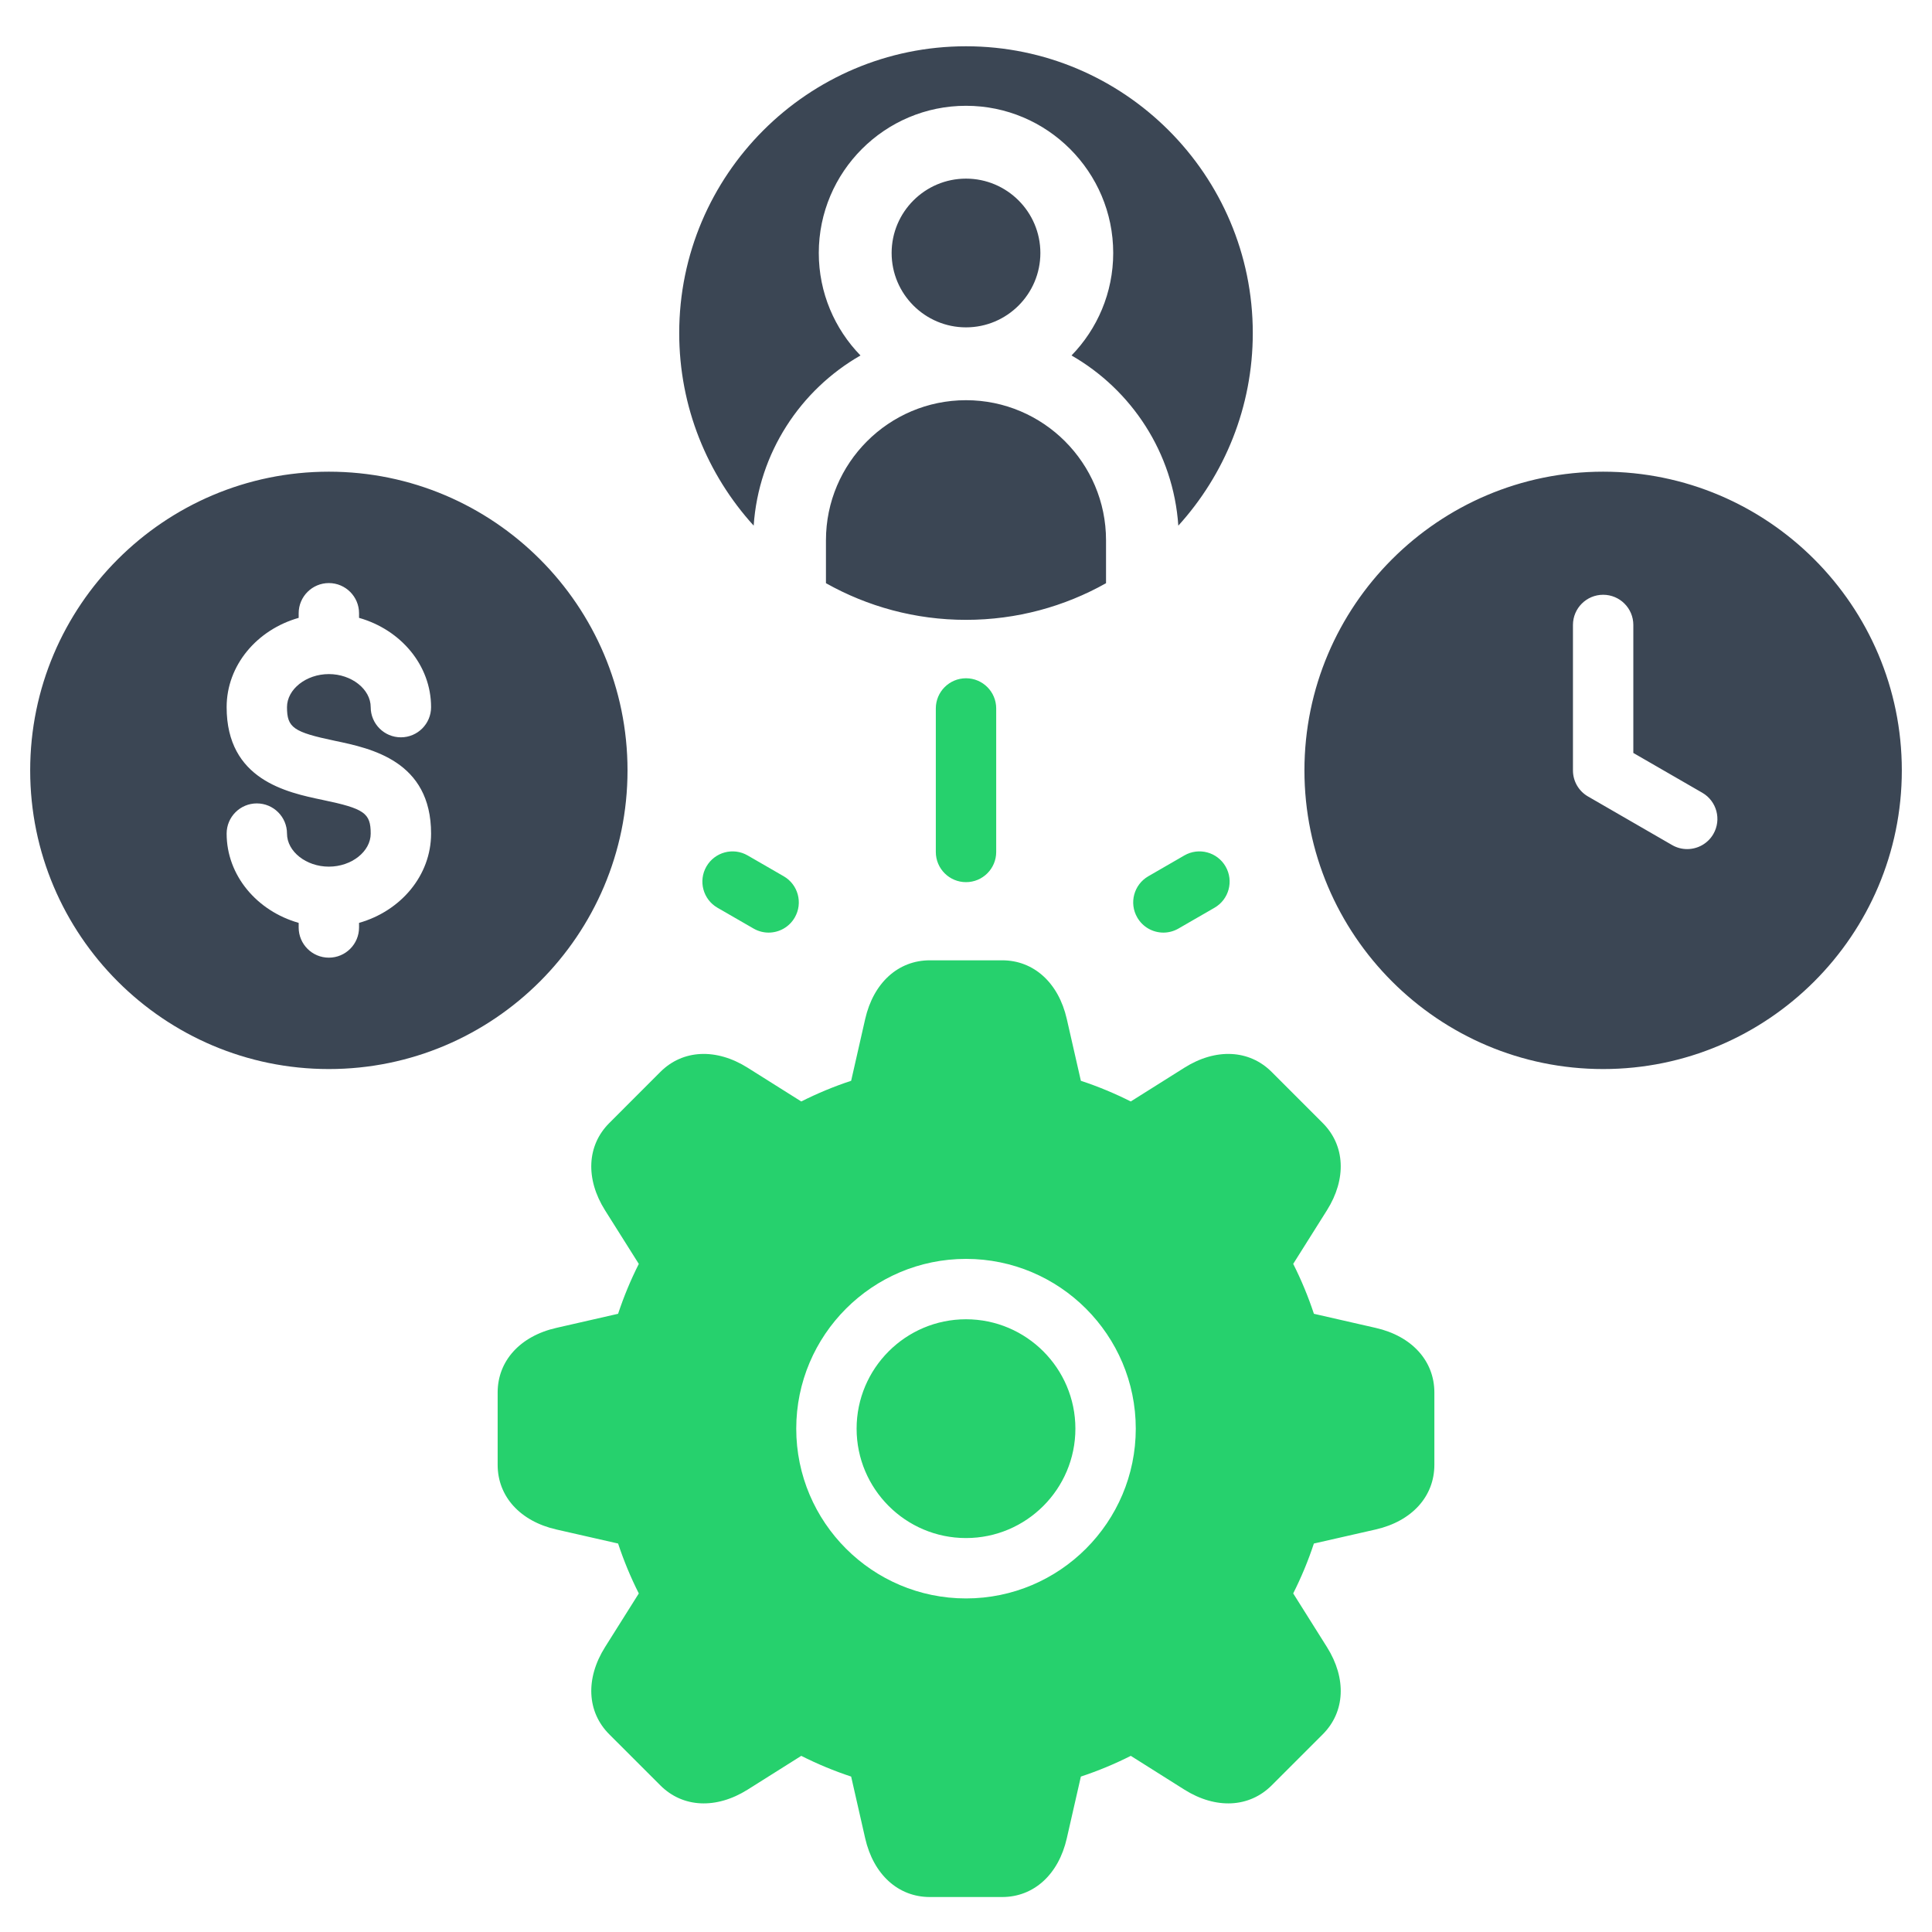 <svg width="127" height="127" viewBox="0 0 127 127" fill="none" xmlns="http://www.w3.org/2000/svg">
<path d="M70.691 93.913C70.691 97.879 67.465 101.104 63.5 101.104C59.535 101.104 56.309 97.879 56.309 93.913C56.309 89.948 59.535 86.722 63.5 86.722C67.465 86.722 70.691 89.948 70.691 93.913ZM94.288 91.537V96.289C94.288 98.37 92.81 99.998 90.428 100.541L86.368 101.464C85.998 102.587 85.542 103.684 85.009 104.743L87.226 108.268C88.528 110.336 88.422 112.534 86.951 114.005L83.592 117.363C82.119 118.834 79.921 118.941 77.855 117.641L74.333 115.421C73.273 115.957 72.175 116.411 71.051 116.783L70.126 120.841C69.585 123.222 67.955 124.701 65.877 124.701H61.124C59.043 124.701 57.416 123.222 56.873 120.841L55.95 116.783C54.826 116.411 53.73 115.957 52.671 115.421L49.146 117.641C47.077 118.941 44.88 118.834 43.409 117.363L40.05 114.005C38.579 112.534 38.472 110.336 39.775 108.268L41.992 104.745C41.456 103.686 41.003 102.587 40.63 101.464L36.572 100.541C34.191 99.998 32.713 98.37 32.713 96.289V91.537C32.713 89.458 34.191 87.828 36.572 87.288L40.63 86.362C41.003 85.239 41.456 84.142 41.992 83.083L39.772 79.559C38.472 77.492 38.579 75.295 40.05 73.824L43.409 70.463C44.88 68.992 47.077 68.885 49.146 70.187L52.671 72.405C53.73 71.872 54.826 71.415 55.95 71.046L56.873 66.985C57.416 64.604 59.043 63.126 61.124 63.126H65.877C67.955 63.126 69.585 64.604 70.126 66.985L71.051 71.046C72.175 71.415 73.271 71.872 74.33 72.405L77.855 70.187C79.921 68.885 82.119 68.992 83.592 70.463L86.951 73.824C88.422 75.295 88.528 77.492 87.226 79.559L85.009 83.081C85.544 84.14 85.998 85.239 86.37 86.362L90.428 87.288C92.81 87.828 94.288 89.458 94.288 91.537ZM63.501 82.753C57.346 82.753 52.341 87.759 52.341 93.913C52.341 100.067 57.346 105.073 63.501 105.073C69.654 105.073 74.66 100.067 74.66 93.913C74.66 87.759 69.654 82.753 63.501 82.753ZM76.478 61.305C76.813 61.305 77.155 61.218 77.468 61.037L79.837 59.67C80.787 59.122 81.112 57.907 80.564 56.959C80.015 56.009 78.802 55.684 77.853 56.232L75.484 57.601C74.534 58.15 74.209 59.363 74.757 60.31C75.124 60.948 75.791 61.305 76.478 61.305ZM63.501 57.988C64.597 57.988 65.485 57.1 65.485 56.004V46.571C65.485 45.474 64.597 44.586 63.501 44.586C62.404 44.586 61.516 45.474 61.516 46.571V56.004C61.516 57.1 62.404 57.988 63.501 57.988ZM47.162 59.67L49.533 61.037C49.846 61.218 50.188 61.305 50.523 61.305C51.21 61.305 51.877 60.948 52.244 60.31C52.792 59.363 52.467 58.147 51.517 57.601L49.146 56.232C48.199 55.684 46.986 56.009 46.437 56.959C45.889 57.907 46.214 59.122 47.162 59.67Z" fill="#26D16D"/>
<path d="M82.352 21.894C82.352 26.762 80.496 31.205 77.457 34.554C77.131 29.765 74.386 25.632 70.436 23.367C72.13 21.624 73.177 19.247 73.177 16.63C73.177 11.294 68.836 6.954 63.5 6.954C58.164 6.954 53.823 11.295 53.823 16.63C53.823 19.247 54.869 21.624 56.563 23.367C52.614 25.632 49.869 29.765 49.543 34.553C46.503 31.205 44.648 26.762 44.648 21.894C44.648 11.499 53.105 3.042 63.5 3.042C73.895 3.042 82.352 11.499 82.352 21.894ZM63.5 26.307C58.424 26.307 54.294 30.437 54.294 35.513V38.336C57.019 39.868 60.158 40.746 63.5 40.746C66.842 40.746 69.981 39.868 72.705 38.337V35.513C72.705 30.437 68.576 26.307 63.5 26.307ZM68.389 16.63C68.389 13.934 66.196 11.742 63.5 11.742C60.804 11.742 58.611 13.935 58.611 16.63C58.611 19.326 60.804 21.519 63.5 21.519C66.196 21.519 68.389 19.326 68.389 16.63ZM41.25 50.641C41.25 61.466 32.444 70.274 21.617 70.274C10.79 70.274 1.984 61.466 1.984 50.641C1.984 39.816 10.793 31.006 21.617 31.006C32.442 31.006 41.25 39.814 41.25 50.641ZM18.866 46.484C18.866 45.306 20.127 44.311 21.617 44.311C23.108 44.311 24.368 45.306 24.368 46.484C24.368 47.578 25.256 48.468 26.352 48.468C27.449 48.468 28.337 47.578 28.337 46.484C28.337 43.728 26.343 41.392 23.602 40.615V40.312C23.602 39.219 22.714 38.328 21.617 38.328C20.521 38.328 19.633 39.219 19.633 40.312V40.615C16.895 41.392 14.898 43.728 14.898 46.484C14.898 51.264 18.852 52.09 21.21 52.583C23.956 53.156 24.368 53.447 24.368 54.796C24.368 55.974 23.108 56.969 21.617 56.969C20.127 56.969 18.866 55.974 18.866 54.796C18.866 53.702 17.978 52.812 16.882 52.812C15.786 52.812 14.898 53.702 14.898 54.796C14.898 57.552 16.895 59.888 19.633 60.665V60.967C19.633 62.064 20.521 62.952 21.617 62.952C22.714 62.952 23.602 62.064 23.602 60.967V60.665C26.343 59.888 28.337 57.552 28.337 54.796C28.337 50.019 24.386 49.193 22.024 48.699C19.281 48.123 18.866 47.833 18.866 46.484ZM125.016 50.641C125.016 61.466 116.207 70.274 105.383 70.274C94.558 70.274 85.747 61.466 85.747 50.641C85.747 39.816 94.555 31.006 105.383 31.006C116.21 31.006 125.016 39.814 125.016 50.641ZM111.901 52.112L107.367 49.495V41.081C107.367 39.985 106.477 39.097 105.383 39.097C104.289 39.097 103.398 39.985 103.398 41.081V50.641C103.398 51.351 103.775 52.005 104.391 52.358L109.917 55.55C110.23 55.731 110.569 55.815 110.907 55.815C111.591 55.815 112.259 55.461 112.628 54.823C113.176 53.873 112.849 52.66 111.901 52.112Z" fill="#3B4654"/>
</svg>
